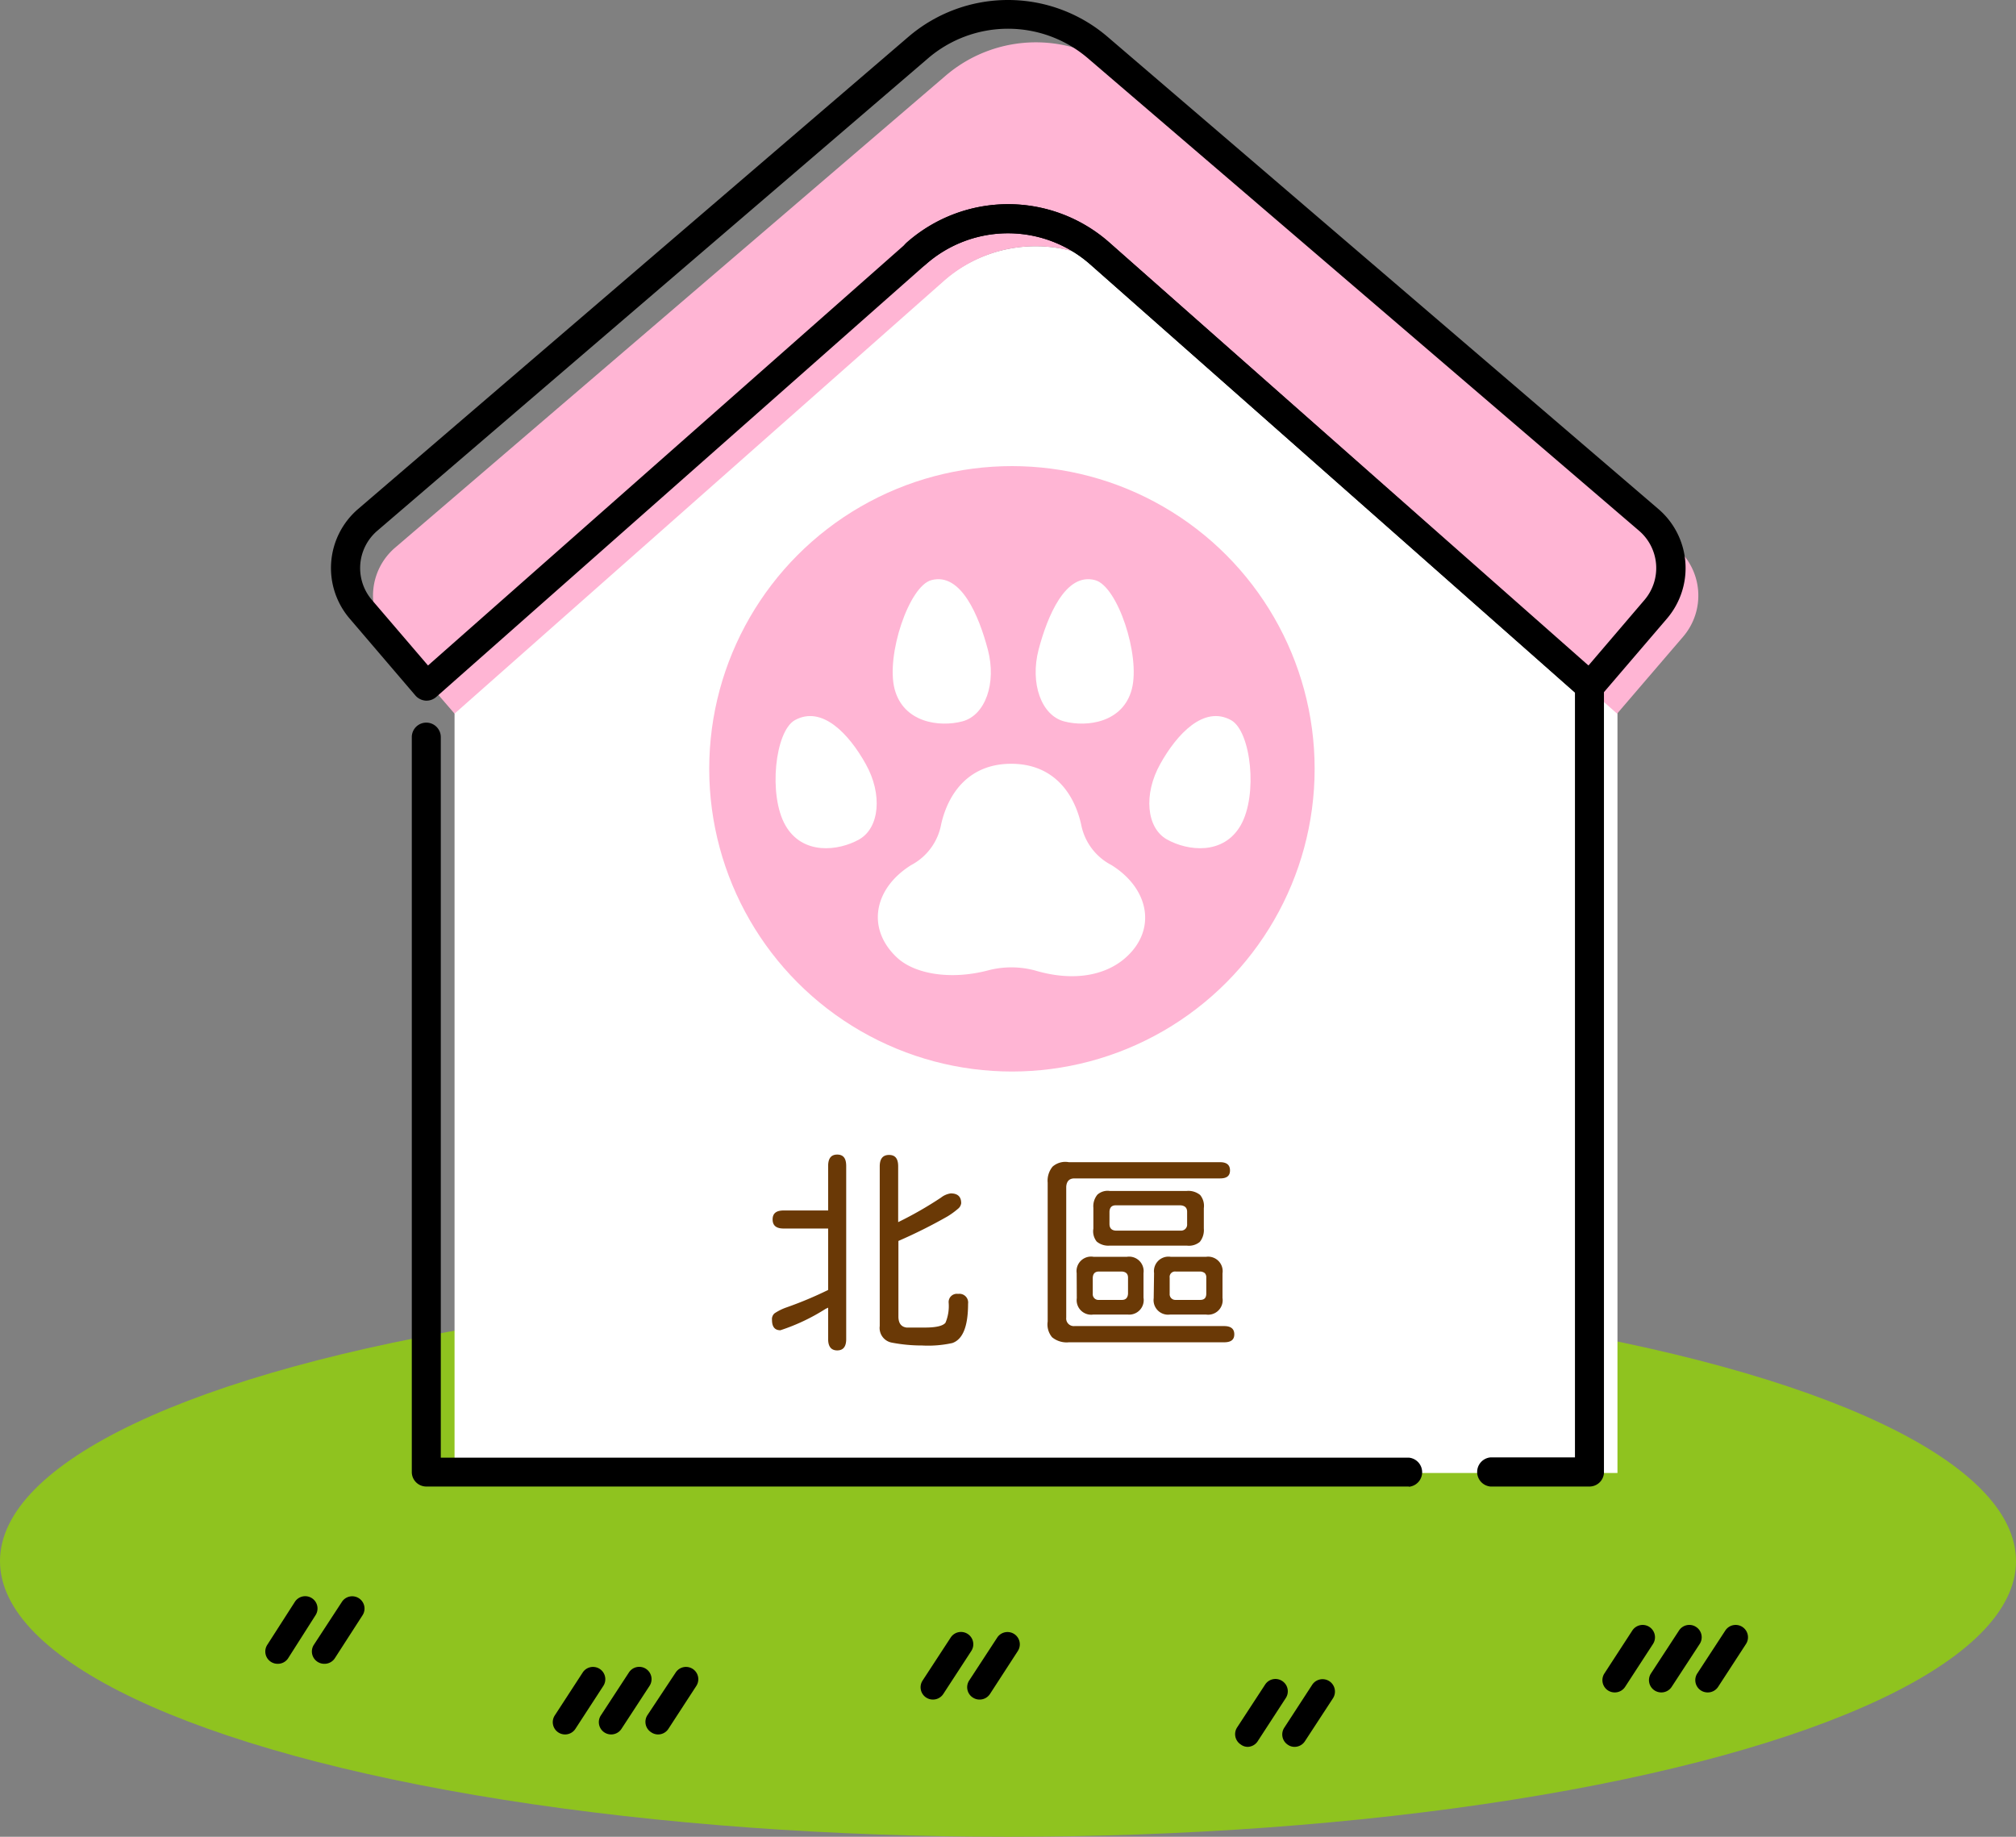 <svg xmlns="http://www.w3.org/2000/svg" viewBox="0 0 164.1 149.51"><rect x="0" y="0" width="164.1" height="149.51" fill="#808080" stroke="none"/><defs><style>.fb8af029-a5e3-468f-b187-71c887c0c023{fill:#8fc31f;}.bf0af193-6ba7-4788-af9b-b8342553e66f{fill:#fff;}.b491a6bd-56b5-4ed1-a74d-87c1bff1c699{fill:#ffb5d4;}.b49e27ce-a136-468c-a4ab-0f4194d1990c{fill:#6a3906;}</style></defs><g id="a8b551b1-ea28-4047-8c07-254abef70c0d" data-name="&#x5716;&#x5C64; 2"><g id="a8f3d4d3-623e-4a97-b45e-aacb27579602" data-name="&#x5C0F;&#x623F;&#x5B50;"><g id="f62735fc-f4bf-415e-bd7d-28459a7caeda" data-name="&#x5317;&#x5340;"><ellipse class="fb8af029-a5e3-468f-b187-71c887c0c023" cx="82.05" cy="127.07" rx="82.05" ry="22.44"></ellipse><path d="M75.94,138.34a1,1,0,0,1-.84-1.55l2.28-3.49a1,1,0,0,1,1.39-.3,1,1,0,0,1,.29,1.39l-2.28,3.5A1,1,0,0,1,75.94,138.34Z"></path><path d="M79.73,138.34a1,1,0,0,1-.54-.16,1,1,0,0,1-.3-1.39l2.28-3.49a1,1,0,1,1,1.68,1.09l-2.27,3.5A1,1,0,0,1,79.73,138.34Z"></path><path d="M101.58,142.19A.93.93,0,0,1,101,142a1,1,0,0,1-.3-1.39l2.28-3.49a1,1,0,0,1,1.39-.29,1,1,0,0,1,.29,1.39l-2.27,3.49A1,1,0,0,1,101.58,142.19Z"></path><path d="M105.38,142.19a.94.94,0,0,1-.55-.17,1,1,0,0,1-.29-1.39l2.27-3.49a1,1,0,0,1,1.69,1.1l-2.28,3.49A1,1,0,0,1,105.38,142.19Z"></path><path d="M46,141.18a1,1,0,0,1-.84-1.55l2.27-3.49a1,1,0,1,1,1.68,1.09l-2.27,3.49A1,1,0,0,1,46,141.18Z"></path><path d="M49.75,141.18a1,1,0,0,1-.84-1.55l2.28-3.49a1,1,0,0,1,1.39-.3,1,1,0,0,1,.29,1.39l-2.28,3.49A1,1,0,0,1,49.75,141.18Z"></path><path d="M53.54,141.18A1,1,0,0,1,53,141a1,1,0,0,1-.3-1.39L55,136.14a1,1,0,1,1,1.68,1.09l-2.27,3.49A1,1,0,0,1,53.54,141.18Z"></path><path d="M131.44,137.76a1,1,0,0,1-.55-.16,1,1,0,0,1-.29-1.39l2.27-3.49a1,1,0,1,1,1.68,1.1l-2.27,3.49A1,1,0,0,1,131.44,137.76Z"></path><path d="M135.23,137.76a1,1,0,0,1-.84-1.55l2.28-3.49a1,1,0,0,1,1.39-.29,1,1,0,0,1,.29,1.39l-2.28,3.49A1,1,0,0,1,135.23,137.76Z"></path><path d="M139,137.76a1,1,0,0,1-.84-1.55l2.28-3.49a1,1,0,1,1,1.68,1.1l-2.27,3.49A1,1,0,0,1,139,137.76Z"></path><path d="M22.6,135.43a1,1,0,0,1-.84-1.55L24,130.39a1,1,0,0,1,1.39-.3,1,1,0,0,1,.29,1.39L23.44,135A1,1,0,0,1,22.6,135.43Z"></path><path d="M26.39,135.43a1,1,0,0,1-.54-.16,1,1,0,0,1-.3-1.39l2.28-3.49a1,1,0,1,1,1.68,1.09L27.24,135A1,1,0,0,1,26.39,135.43Z"></path><path class="bf0af193-6ba7-4788-af9b-b8342553e66f" d="M76.83,22.81,37,57.29V119.9h94.66V57.29L91.76,22.81A11.45,11.45,0,0,0,76.83,22.81Z"></path><path class="b491a6bd-56b5-4ed1-a74d-87c1bff1c699" d="M77,6.14,32.16,44.58a5.14,5.14,0,0,0-.56,7.25L37,58.09,76.83,22.87a11.27,11.27,0,0,1,14.93,0l39.87,35.22L137,51.83a5.14,5.14,0,0,0-.55-7.25L91.64,6.14A11.29,11.29,0,0,0,77,6.14Z"></path><path d="M129.38,121h-8.06a1.19,1.19,0,0,1,0-2.37h6.88V56.38L88.73,21.51a10.11,10.11,0,0,0-13.36,0,1.18,1.18,0,1,1-1.57-1.77,12.47,12.47,0,0,1,16.5,0L130.16,55a1.16,1.16,0,0,1,.4.89v64A1.18,1.18,0,0,1,129.38,121Z"></path><path d="M114.7,121h-80a1.18,1.18,0,0,1-1.18-1.19V60a1.18,1.18,0,1,1,2.36,0v58.65h78.8a1.19,1.19,0,0,1,0,2.37Z"></path><path d="M129.38,57a1.19,1.19,0,0,1-.78-.3L88.73,21.51a10.11,10.11,0,0,0-13.36,0L35.51,56.73a1.2,1.2,0,0,1-.87.3,1.23,1.23,0,0,1-.82-.41l-5.36-6.27a6.33,6.33,0,0,1,.68-8.91L73.94,3l.77.9L73.94,3A12.46,12.46,0,0,1,90.16,3L135,41.44a6.33,6.33,0,0,1,.69,8.91l-5.37,6.27a1.23,1.23,0,0,1-.82.41ZM82.05,16.62a12.42,12.42,0,0,1,8.25,3.12l39,34.43,4.58-5.36a4,4,0,0,0-.43-5.58L88.62,4.8a10,10,0,0,0-13.14,0h0L30.68,43.23a4,4,0,0,0-.43,5.58l4.59,5.36,39-34.43A12.42,12.42,0,0,1,82.05,16.62Z"></path><circle class="b491a6bd-56b5-4ed1-a74d-87c1bff1c699" cx="82.37" cy="62.58" r="24.64"></circle><path class="bf0af193-6ba7-4788-af9b-b8342553e66f" d="M84.27,79c3.18.94,5.78.37,7.38-1.07,2.52-2.26,1.9-5.59-1.17-7.51A4.72,4.72,0,0,1,88,67.09c-.59-2.6-2.31-4.92-5.69-4.92s-5.11,2.32-5.7,4.92a4.72,4.72,0,0,1-2.45,3.33c-3.06,1.92-3.63,5.19-1.16,7.51,1.44,1.36,4.36,1.85,7.38,1.07A7.43,7.43,0,0,1,84.27,79Z"></path><path class="bf0af193-6ba7-4788-af9b-b8342553e66f" d="M80.41,52.88c.72,2.74-.21,5.35-2.08,5.84s-4.79.1-5.51-2.63,1.17-8.4,3-8.87C78.23,46.58,79.69,50.15,80.41,52.88Z"></path><path class="bf0af193-6ba7-4788-af9b-b8342553e66f" d="M84.54,52.88c-.71,2.74.22,5.35,2.08,5.84s4.8.1,5.51-2.63-1.16-8.4-3-8.87C86.73,46.58,85.26,50.15,84.54,52.88Z"></path><path class="bf0af193-6ba7-4788-af9b-b8342553e66f" d="M70.47,62.19c1.38,2.45,1.13,5.2-.54,6.14s-4.6,1.3-6-1.15-.85-7.65.77-8.56C66.91,57.4,69.1,59.73,70.47,62.19Z"></path><path class="bf0af193-6ba7-4788-af9b-b8342553e66f" d="M94.44,62.19c-1.37,2.45-1.13,5.2.55,6.14s4.59,1.3,6-1.15.85-7.65-.78-8.56C98,57.4,95.81,59.73,94.44,62.19Z"></path><path class="b49e27ce-a136-468c-a4ab-0f4194d1990c" d="M63.05,106.9a4.32,4.32,0,0,1,1-.49A31.24,31.24,0,0,0,67.41,105V100H63.79c-.6,0-.9-.24-.9-.74s.3-.73.9-.73h3.62V94.91c0-.62.24-.93.74-.93s.73.31.73.93V109c0,.61-.24.92-.73.92s-.74-.31-.74-.92v-2.56l-.21.1a16.16,16.16,0,0,1-3.68,1.74c-.45,0-.68-.28-.68-.84A.62.62,0,0,1,63.05,106.9Zm9.56,2.39a1.21,1.21,0,0,1-1-1.35v-13c0-.62.25-.93.76-.93s.74.31.74.93v4.54a30.46,30.46,0,0,0,3.49-2,1.65,1.65,0,0,1,.79-.34c.57,0,.85.27.85.8a.69.69,0,0,1-.27.46,6.41,6.41,0,0,1-.84.61,41.09,41.09,0,0,1-4,2v6.15q0,.81.66.9h1.5c.9,0,1.46-.13,1.67-.39a3.47,3.47,0,0,0,.26-1.63.67.67,0,0,1,.77-.72.71.71,0,0,1,.81.8c0,1.83-.42,2.9-1.28,3.2a9.13,9.13,0,0,1-2.46.2A13,13,0,0,1,72.61,109.29Z"></path><path class="b49e27ce-a136-468c-a4ab-0f4194d1990c" d="M85.64,108.85a1.62,1.62,0,0,1-.36-1.28V96.27a1.8,1.8,0,0,1,.4-1.31A1.57,1.57,0,0,1,87,94.6H99.31c.54,0,.81.22.81.67s-.27.65-.81.65H87.46c-.42,0-.64.23-.67.68v10.65a.62.62,0,0,0,.67.69H99.64c.55,0,.83.22.83.67s-.28.65-.83.65H87A1.86,1.86,0,0,1,85.64,108.85Zm2-5.22A1.18,1.18,0,0,1,89,102.3h2.74a1.18,1.18,0,0,1,1.34,1.33v2A1.18,1.18,0,0,1,91.78,107H89a1.18,1.18,0,0,1-1.35-1.33Zm1.76,2.18h1.93c.3,0,.47-.17.49-.51V104c0-.31-.16-.47-.49-.5H89.45c-.32,0-.48.17-.5.5v1.31A.46.46,0,0,0,89.45,105.81ZM89,98.32a1.48,1.48,0,0,1,.33-1.08,1.25,1.25,0,0,1,1-.3H96.6a1.51,1.51,0,0,1,1.09.33,1.39,1.39,0,0,1,.3,1.07V100a1.53,1.53,0,0,1-.33,1.09,1.39,1.39,0,0,1-1.06.3H90.34a1.47,1.47,0,0,1-1.07-.33A1.34,1.34,0,0,1,89,100Zm1.85,1.85h5.25a.49.49,0,0,0,.53-.53v-1c0-.33-.18-.5-.53-.53H90.82q-.48,0-.51.51v1Q90.31,100.14,90.82,100.17Zm3.09,3.46a1.18,1.18,0,0,1,1.34-1.33h2.91a1.18,1.18,0,0,1,1.32,1.35v2A1.18,1.18,0,0,1,98.16,107H95.25a1.18,1.18,0,0,1-1.34-1.33Zm1.76,2.18h2c.33,0,.49-.17.49-.51V104a.5.5,0,0,0-.12-.37.63.63,0,0,0-.37-.13h-2a.44.44,0,0,0-.49.5v1.31A.46.46,0,0,0,95.67,105.81Z"></path></g></g></g></svg>